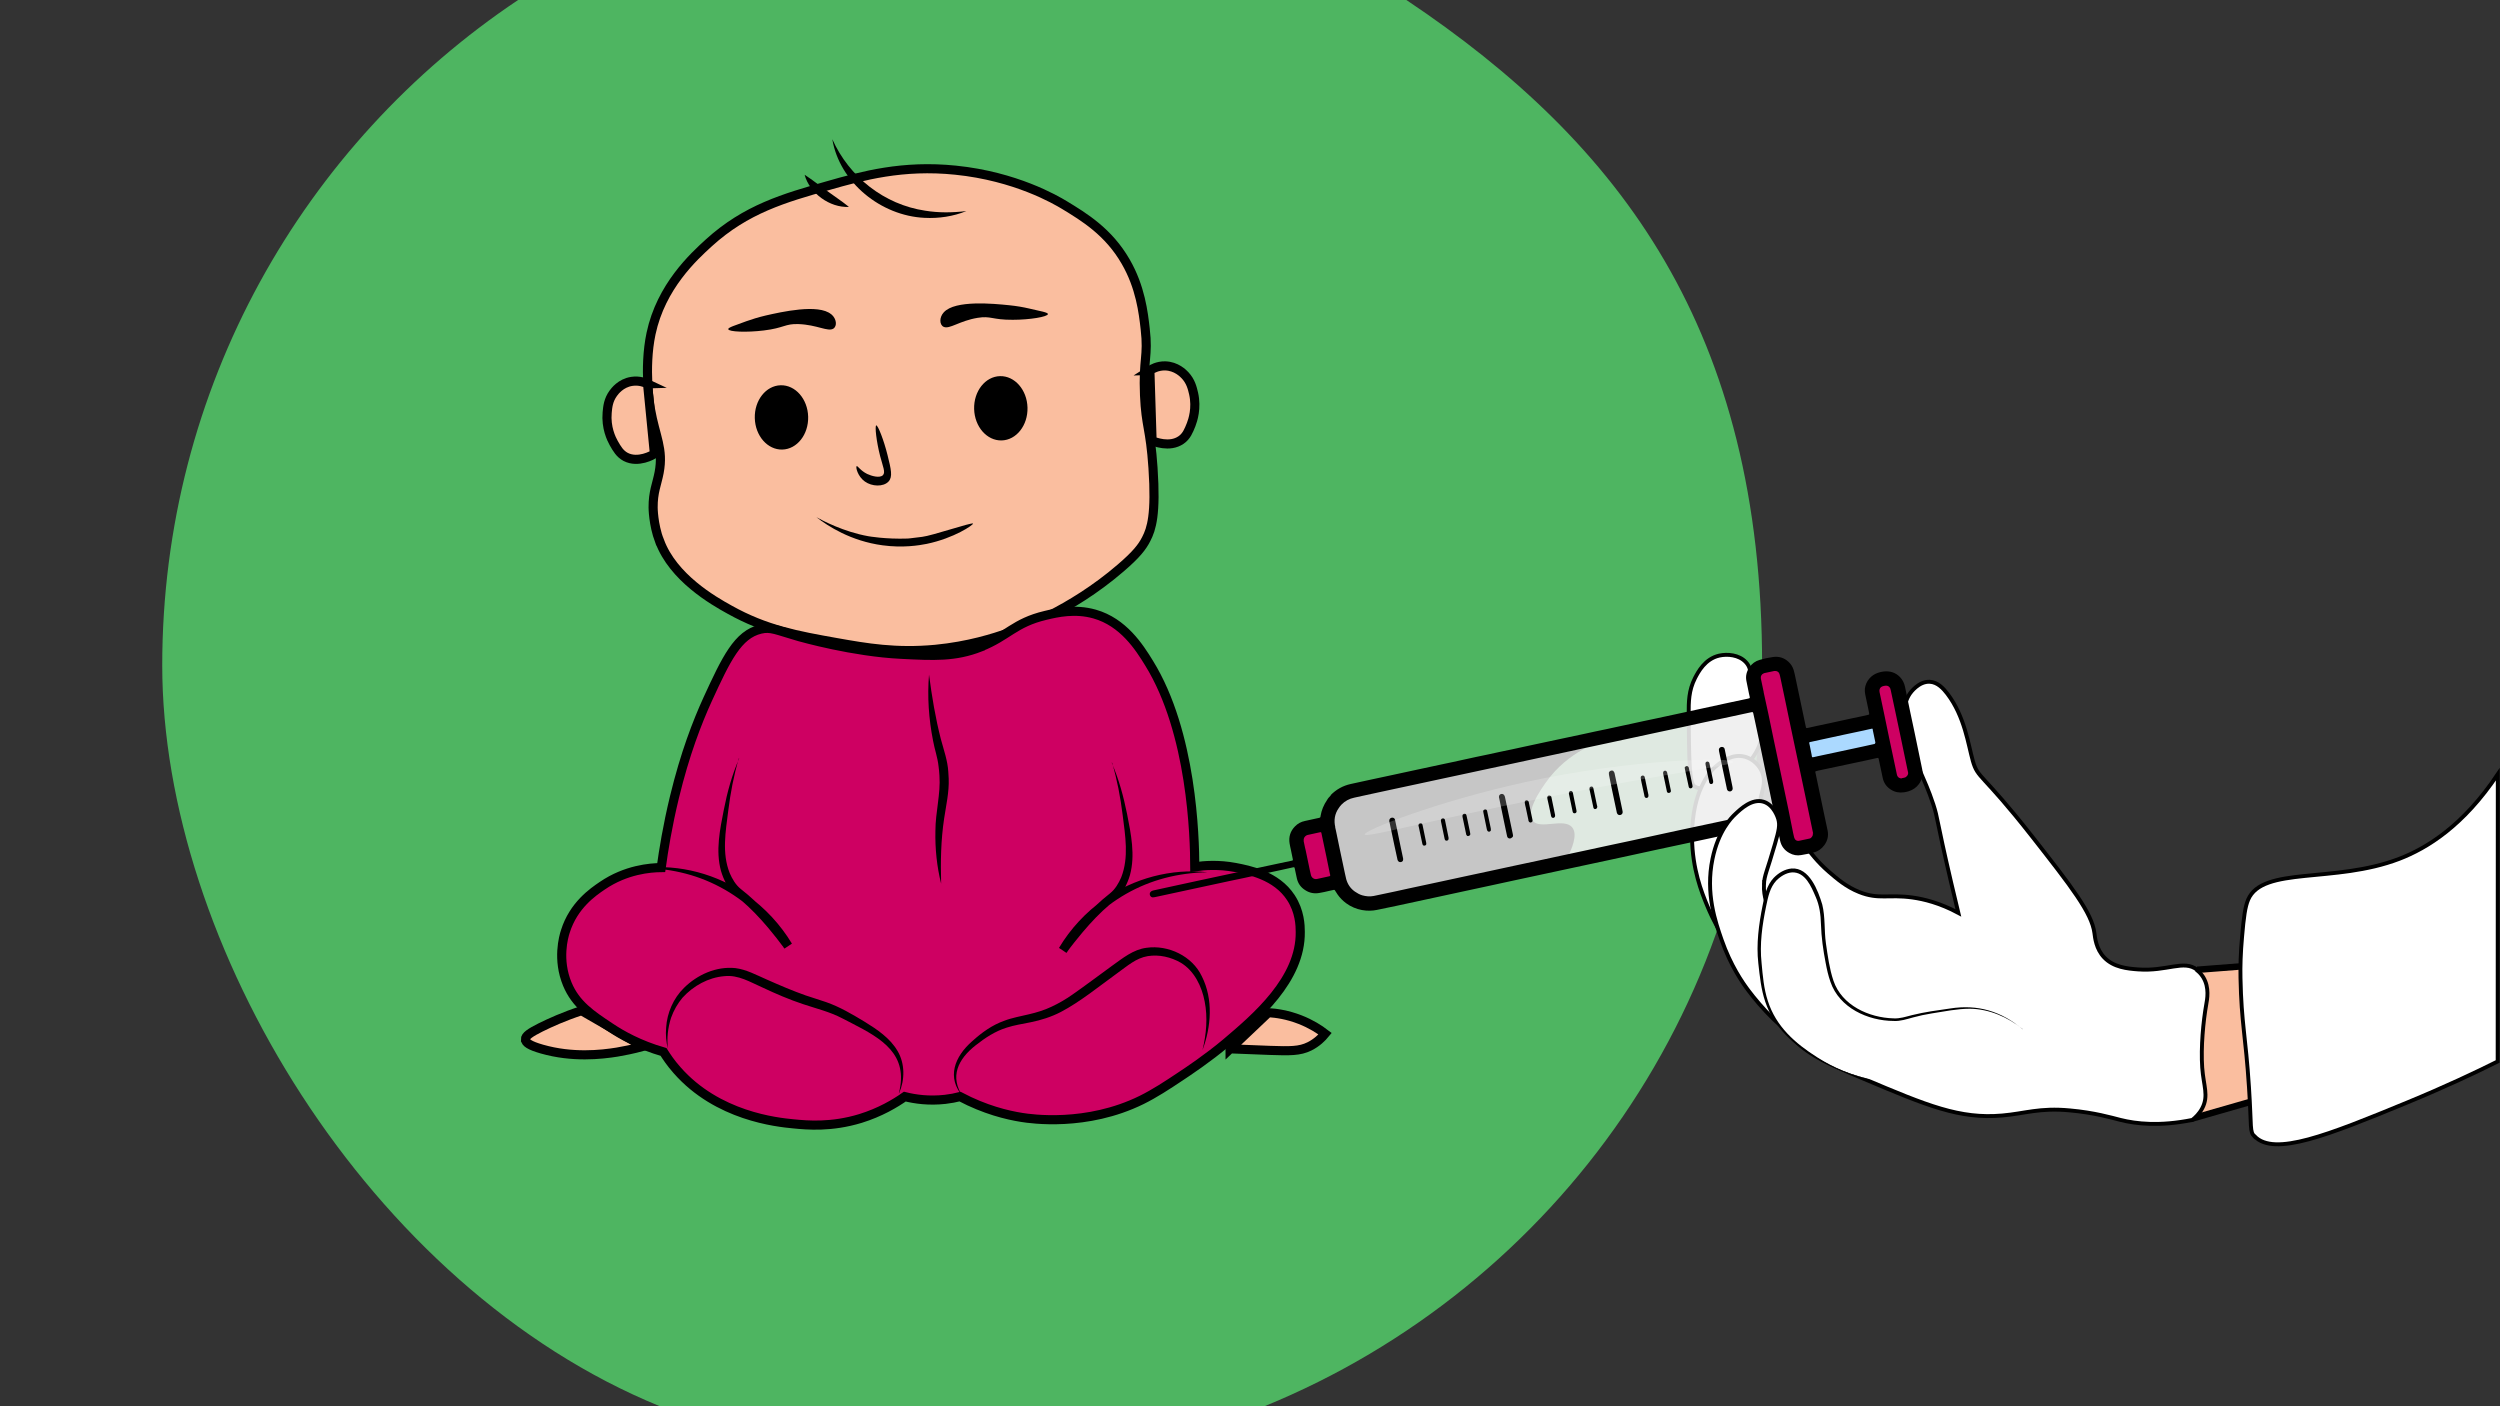 <?xml version="1.0" encoding="UTF-8"?>
<svg xmlns="http://www.w3.org/2000/svg" version="1.1" viewBox="0 0 1920 1080">
  <rect x="0" y="0" width="1920" height="1080" fill="#333333" stroke="none"/>
  <defs>
    <style>
      .cls-1, .cls-2, .cls-3 {
        fill: #fff;
      }

      .cls-1, .cls-4 {
        stroke-width: 3px;
      }

      .cls-1, .cls-4, .cls-5, .cls-6, .cls-7 {
        stroke: #000;
        stroke-miterlimit: 10;
      }

      .cls-4 {
        fill: #abd9ff;
      }

      .cls-3 {
        opacity: .2;
      }

      .cls-5, .cls-6 {
        fill: #fabe9f;
      }

      .cls-5, .cls-7 {
        stroke-width: 7px;
      }

      .cls-6 {
        stroke-width: 5px;
      }

      .cls-8, .cls-7 {
        fill: #ce0062;
      }

      .cls-9 {
        fill: #4eb561;
      }

      .cls-10 {
        fill: #c6c6c6;
      }

      .cls-11 {
        fill: #efefef;
        opacity: .9;
      }
    </style>
  </defs>
  <!-- Generator: Adobe Illustrator 28.7.1, SVG Export Plug-In . SVG Version: 1.2.0 Build 142)  -->
  <g>
    <g id="_x31_">
      <path class="cls-9" d="M1080.1,0H397.9C233.1,110.2,124.6,297.9,124.6,511s158,477.4,382.2,569h464.3c224.2-91.6,382.2-311.8,382.2-569S1244.8,110.2,1080.1,0Z"/>
      <g>
        <path class="cls-5" d="M506.6,415.6c10.4,28,41,45.6,53.7,52.6,27.9,15.6,51.8,19.9,82.1,25.3,23,4.1,45.7,8,75.9,5.2,26-2.5,45-8.8,55.7-12.4,7.5-2.5,47.7-16.5,86.7-50.1,12.1-10.4,16.5-16.1,19.6-22.2,4.1-7.9,7.6-19,5.2-54.7-2.1-31-5.4-31.3-6.5-55.7-1.2-28.1,3-29.4.5-51.1-1.4-12.3-3.6-31.9-15-51.6-13.2-22.9-31.9-34.2-47-43.4-6.8-4.1-37.5-22.1-83.6-26.8-40.7-4.2-71.5,4.3-98.1,11.9-33.4,9.5-62.8,17.9-91.4,43.9-11.5,10.5-36.7,33.4-44.4,69.7-5.7,26.9-.8,56.3-.5,57.8,3.8,21.6,10.2,30.6,6.7,49-1.7,8.9-4.7,14.9-4.6,26.8,0,0,0,12.7,4.9,25.8Z"/>
        <path d="M639.2,106.9c13,29,39.8,50.2,71.3,54.9,10.3,1.7,20.9,1.6,31.7.3-10,4.1-21.2,5.8-32.3,5.2-33.3-1.6-65.1-27.1-70.7-60.4h0Z"/>
        <path d="M617.9,134.2c6.2,4,11.3,8.2,17.1,12.3,5.7,4.2,11.3,7.8,17,12.4-14.7.8-30.3-10.5-34.1-24.8h0Z"/>
        <ellipse cx="768.9" cy="312.9" rx="20.5" ry="24.7" transform="translate(-8.2 20.9) rotate(-1.5)"/>
        <ellipse cx="600.4" cy="320.1" rx="20.5" ry="24.7" transform="translate(-8.4 16.3) rotate(-1.5)"/>
        <path d="M724.8,239.9c-3.5,3.8-3.4,9.5-.1,11.1,4.5,2.1,12.1-4.6,26.1-6.9,10.2-1.7,11.2,1.6,27,1.5,13.1,0,26.9-2.3,27-4.4,0-1.3-5.6-2.2-14.6-4.3-4.3-1-9.3-1.9-15.3-2.5-11.8-1.2-41.3-4.1-50,5.4Z"/>
        <path d="M638.5,241.4c4,3.4,4.6,9,1.5,11-4.2,2.6-12.5-3-26.8-3.5-10.3-.4-10.9,3-26.6,4.9-13,1.6-27,1.1-27.3-1-.2-1.3,5.3-2.9,13.9-6.1,4.2-1.5,9-3,14.9-4.4,11.5-2.6,40.5-9.3,50.3-.9Z"/>
        <path d="M672.9,326.7c1.3-.4,5.9,11.4,8.7,22.7,2.8,11.2,4.1,16.8.8,20.4-4,4.3-12.8,3.9-18.2,0-5.5-3.9-7.2-11.1-6.3-11.8.7-.5,2.8,3.4,8.1,6,3.4,1.6,9.7,3.4,12.1.9,2.1-2.2,0-6.4-2.2-14.8-2.8-11-4.2-23.1-2.9-23.5Z"/>
        <path d="M747.3,402.1c.4.9-14.4,11.2-35.6,15.6-5.9,1.2-18.4,3.2-33.9,1.1-24.4-3.3-41.9-14.7-50.8-21.6,4.9,2.7,20.9,11.2,39.8,14.6,0,0,13.2,2.4,30.4,1.8.7,0,.7,0,2-.2,1.1-.2,8.5-1,9-1.1,7.4-.8,38.5-11.4,39.1-10.2Z"/>
        <path class="cls-5" d="M883,284.5c1.7-1.1,6-3.6,11.8-3.5,8.6.2,14,5.8,15.3,7.2,4.4,4.7,5.6,9.8,6.6,14.1,2.5,11.2-.6,20.4-1.9,23.8-1.9,4.7-3.5,8.9-7.7,11.8-8.9,6.2-20.8,1.2-22.3.6-.6-18-1.2-36-1.7-54Z"/>
        <path class="cls-5" d="M497.4,294.8c-1.9-.9-6.4-2.8-12.2-1.9-8.5,1.3-13.1,7.6-14.2,9.1-3.8,5.2-4.3,10.4-4.7,14.9-1,11.5,3.2,20.1,5,23.3,2.5,4.4,4.7,8.3,9.2,10.7,9.6,5,20.8-1.5,22.1-2.3-1.8-17.9-3.6-35.8-5.3-53.8Z"/>
        <path class="cls-5" d="M944.7,805.5c4.9.2,15.8.6,30.6,1.2,15.1.5,22.8.7,30.4-3.1,5.8-2.9,9.7-6.9,12-9.7-4.4-3.4-10.8-7.5-19.2-10.8-9.7-3.8-18.3-5-24.4-5.4-9.8,9.3-19.6,18.6-29.4,27.9Z"/>
        <path class="cls-5" d="M403.5,798.4c-.2-2.8,3.9-5.4,11.6-9.3,7.5-3.7,18-8.5,31.5-12.9,15.8,9.1,31.7,18.2,47.5,27.4-8.5,2.3-15.5,3.6-20.1,4.4-12.4,2-34.4,4.4-57.8-2.3-9.8-2.8-12.5-5.1-12.6-7.2Z"/>
        <path class="cls-7" d="M752.9,496.9c20.9-8.2,26-18.6,50.1-24.3,8.7-2.1,22.6-5.3,37.7-1,22,6.3,34.2,25.3,41.8,37.7,33,53.4,35,133.6,35.1,156.4,7.4-1.1,18.3-1.9,31,.5,10.4,2,31.6,6,42.8,23.2,6.9,10.5,7.2,21.5,7.2,26.3.5,36.6-34,65.8-56.9,85.2-13.9,11.7-29.5,22.1-35.1,25.8-10.5,7-19.8,13.1-29.9,18.1-42.3,20.8-85,14.5-91.9,13.4-11.4-1.8-28.4-5.9-47.5-16-3.4.9-7.2,1.6-11.4,2.1-12.4,1.4-23.1-.1-31-2.1-7.4,5.2-18.9,12.1-34.1,16.8-22.3,6.8-40.6,5.2-51.6,4.1-12.4-1.2-58.2-5.8-89.3-41.3-4.8-5.4-8.1-10.4-10.3-13.9-18.7-5.4-32.3-13.1-40.8-18.8-14.8-9.8-26.6-17.7-33.1-33.3-7.8-18.8-2.9-36.3-1.5-40.5,6.3-20.1,21.3-30.3,28.4-35.1,18.2-12.4,36.8-13.8,45.2-13.9,1.8-13.1,4.8-31.9,10.2-54.2,8.1-33.4,17.4-57.3,25.5-75.1,14.2-30.9,23.1-49.7,40.6-53.8,8-1.9,12,.7,29.8,5.8,1.9.5,41.2,11.7,78.2,13.5,25.2,1.3,41.3,2.1,60.8-5.5Z"/>
        <path d="M853.8,585.8c5.5,12.6,9.1,26,11.8,39.4,3,15.3,6.4,31.5,2.2,46.9-1,3.5-2.5,7-4.2,10.1-2.5,4.9-6.8,8.8-11,12.2-7.7,6.5-14.6,13.8-21.1,21.5-4.3,5.2-8.6,10.4-12.5,15.9,0,0-5.7-3.8-5.7-3.8,8.7-14.6,20.5-27.3,34.4-37.2,22.9-16.3,52-24,79.6-20.9-11,.2-22,1.6-32.6,4.4-21,5.5-40.4,16.6-55.7,31.9-7.6,7.6-14.3,16.1-19.7,25.4,0,0-5.7-3.8-5.7-3.8,11.1-15.4,23.9-29.9,38.9-41.7,4-3.2,6.6-7.7,8.6-12.3,6-15.3,3.1-32,1.1-47.9-1.7-13.6-4.2-26.9-8.1-40.1h0Z"/>
        <path d="M713.5,518.2c2.2,16.8,4.9,33.2,9.1,49.5,2.2,8.2,5.2,16.5,5.7,25.1.1,1.3.3,3.9.3,5.2.4,10.4-2,20.5-3.5,30.6-2.5,16.6-2.8,33.2-2.3,50.1-3.3-13.2-4.7-26.9-4.4-40.6,0-14.2,4.1-28.4,3.1-42.4-.1-2.4-.4-5-.7-7.3-.7-6.6-3-12.9-4.2-19.5-3.3-16.7-4.5-33.9-3.1-50.9h0Z"/>
        <path d="M567.4,582.5c-3.9,13.1-6.4,26.5-8.1,40.1-2,15.9-5,32.6,1.1,47.9,2,4.6,4.6,9.1,8.6,12.3,15,11.7,27.8,26.3,38.9,41.7,0,0-5.7,3.8-5.7,3.8-5.5-9.3-12.2-17.8-19.7-25.4-15.4-15.2-34.7-26.4-55.7-31.9-10.6-2.8-21.6-4.2-32.6-4.4,27.6-3.1,56.7,4.7,79.6,20.9,13.8,9.9,25.6,22.6,34.4,37.2,0,0-5.7,3.8-5.7,3.8-4-5.5-8.2-10.7-12.5-15.9-6.5-7.7-13.4-15-21.1-21.5-4.1-3.4-8.5-7.3-11-12.2-1.8-3.1-3.2-6.7-4.2-10.1-4.2-15.4-.8-31.7,2.2-46.9,2.6-13.4,6.3-26.9,11.8-39.4h0Z"/>
        <path d="M739.7,842.4c-13.1-14.9-6.5-31,7-42.8,7.3-6.6,15.3-12.4,24.7-15.7,5.3-2.1,13.2-3.6,18.7-4.9,6.1-1.4,11.9-3.2,17.4-5.8,5.6-2.6,10.9-5.7,15.9-9.2,9-6.2,21.7-15.8,30.7-22.3,8-5.7,16.2-12.5,26.4-13.8,16.8-2.4,35.2,6.4,42.5,21.9,8.9,17.6,7.2,38.9.5,56.7,3-12.3,4.1-25.1,1.7-37.3-2.2-11.7-8-23.6-18.3-29.8-7.6-4.4-16.8-6.5-25.4-5.1-9.1,1.5-15.7,7.6-23.3,13-13.7,9.9-28.6,22.1-43.5,29.9-7.3,3.8-15.3,6.3-23.2,7.9-6.3,1.3-12.5,2.2-18.3,4.1-8.8,2.7-16.7,7.9-23.9,13.6-13.4,10.5-20.4,24.2-9.6,39.7h0Z"/>
        <path d="M690.3,839.7c7.8-29.9-13-42-36.2-53.9-1.8-.9-5.4-2.8-7.2-3.7-9.7-5.1-20-7.5-30.4-11-10.5-3.5-20.7-7.9-30.7-12.6-9.6-4.2-18.7-10-29.5-8.8-12.3,1-23.8,7.4-32.1,16.5-3.8,4.5-6.8,9.8-8.8,15.4-2.5,7.7-3.4,15.9-2.4,24-1.4-5.3-1.9-10.9-1.4-16.5.7-11.2,5.6-22.5,13.7-30.4,10.2-10.1,24.7-16.7,39.4-15.2,8.4,1,16.4,5.4,24,8.7,9.9,4.4,19.9,8.7,30.1,12.3,5.1,1.8,10.3,3.2,15.6,5.1,10.6,3.7,20.2,9.4,29.8,15.2,9.4,5.8,19.3,12.4,25.1,22.3,5.8,9.8,5.7,22.2,1.2,32.5h0Z"/>
      </g>
      <g>
        <path class="cls-6" d="M1687.4,744.8c15.5-1.2,31-2.4,46.4-3.6-.5,34.6-1.1,69.3-1.6,103.9-15.6,4.5-31.2,8.9-46.7,13.4.7-37.9,1.3-75.8,2-113.7Z"/>
        <path class="cls-1" d="M1687.4,744.8c-10.2-8-23,1.4-45.5-.3-8-.6-18.6-1.6-25.8-9.1-6.4-6.7-7.1-15.3-7.6-18.9-2-15.4-17.4-35.3-48-74.3-38.8-49.4-41.4-43.9-45.4-57.9-3.5-12.5-6.2-34-19.5-51.5-3-3.9-7.4-8.9-13.6-9.2-8.5-.4-14.7,8.3-15.3,9.2-6.1,9-4.1,20.2-1.7,30.1,6.3,26.5,12.4,32.4,19.8,54.9,3.7,11.5,1.8,9,13.7,60.1,2.3,9.8,4.2,17.9,5.5,23.2-14.4-7.7-26.6-10.6-35.2-11.8-18.5-2.6-25.9,1.8-40.9-4.2-10-4-17-10.1-23.4-15.6-9.3-8.1-13.2-14-20.1-22.1-6.8-8-17.1-18.7-32.1-30-2,39.9-4.1,79.9-6.1,119.8,3,14.9,10.6,40.6,32,61.7,12.4,12.2,26.2,18.2,53.1,29.6,48.7,20.6,73.7,31.1,106.5,28.2,17.4-1.5,28.4-6.1,51.9-3.9,18.8,1.7,31.7,5.5,38.8,7.3,12,3,30,5.1,55.2,0,2.3-1.8,5.4-4.7,7.6-8.9,5.1-9.6,1-17.4,0-31.2-1.1-15.8.8-35.7,3.1-48.6.7-3.9,2.5-12.8-2.2-20.7-.5-.8-2.1-3.4-4.8-5.5Z"/>
        <path class="cls-1" d="M1301.4,604c-4-2.4-4.2-20.1-4.5-55.6,0-9.3,0-18.1,4.9-27.7,2.4-4.6,7.6-14.7,18.6-17.2,6.3-1.4,15.1-.6,20.3,4.9,5.1,5.3,3.5,11.3,5.3,25.1,2.6,19.9,7.6,21.5,7.1,30.4-1.2,23.7-38.3,48.2-51.8,40.1Z"/>
        <path class="cls-1" d="M1352.6,611c1.6-6.3,3.2-11.4,1-17.3-2-5.5-7-10.7-13.4-12.5-9.4-2.6-17.4,3.4-21.1,6.3-2.3,1.7-8.2,6.6-13.5,19.4-1.6,3.9-6.3,16.3-6.1,36.4.2,24.1,7.4,42.1,11.5,52,5,12.2,10.6,21.8,14.9,28.3.9-3.2,14.4-49.2,21.5-80.7,6-26.7,1.4-16.6,5.3-31.9Z"/>
        <g>
          <path class="cls-11" d="M1348.4,545.9c-104.3,20.9-208.6,41.8-312.9,62.7-4.6,6.2-9.2,12.4-13.7,18.5,4.8,19.2,9.6,38.3,14.4,57.5,6.8,3.1,13.6,6.2,20.4,9.3,102.9-23.8,205.7-47.6,308.6-71.4-5.6-25.5-11.1-51.1-16.7-76.6Z"/>
          <path class="cls-10" d="M1218,574.4c-61.8,11.7-123.7,23.5-185.5,35.2-4.6,6.2-9.2,12.4-13.7,18.5,4.8,19.2,9.6,38.3,14.4,57.5,6.8,3.1,13.6,6.2,20.4,9.3,49.8-11.6,99.6-23.2,149.4-34.9,4.2-7.8,9-19.1,4.4-24.6-6.3-7.6-24.7,2.1-30.3-5.1-6.6-8.5,11.7-31.5,13.3-33.6,9.5-11.8,20.4-18.6,27.6-22.4Z"/>
          <path class="cls-8" d="M997.4,639.7c2.3,13,4.5,25.9,6.8,38.9,7.7-.9,15.3-1.9,23-2.8-3.4-13.9-6.8-27.8-10.2-41.6-6.5,1.9-13.1,3.7-19.6,5.6Z"/>
          <path class="cls-4" d="M1381.4,564.3c20-4.1,40.1-8.2,60.1-12.3,1.7,7.8,3.3,15.5,5,23.3-19.2,4.5-38.5,9-57.7,13.5-2.4-8.2-4.9-16.4-7.3-24.6Z"/>
          <path class="cls-8" d="M1439.7,524.8c4.9,25.8,9.8,51.5,14.7,77.3,5.6-1.6,11.3-3.2,16.9-4.8-6.2-25.6-12.4-51.1-18.7-76.7-4.3,1.4-8.6,2.8-12.9,4.2Z"/>
          <path class="cls-8" d="M1377.2,649.9c6.8-1.7,13.7-3.3,20.5-5-10.7-44.5-21.3-88.9-32-133.4-6.1,2.2-12.2,4.4-18.3,6.6,1.4,11.7,3.2,23.8,5.4,36.1,6.3,35.1,14.8,67.1,24.3,95.6Z"/>
          <g>
            <path d="M1021.9,610.7c4.3-4.4,9.5-7.3,15.5-8.6,4.7-1.1,9.5-2.1,14.2-3.1,6.1-1.3,12.1-2.6,18.2-3.9,6.2-1.3,12.3-2.6,18.5-4,6.1-1.3,12.1-2.6,18.2-3.9,6-1.3,12.1-2.5,18.1-3.9,6.1-1.4,12.2-2.6,18.3-3.9,6.1-1.4,12.2-2.6,18.3-3.9,6.1-1.4,12.3-2.6,18.5-4,6.2-1.4,12.5-2.7,18.7-4,6-1.3,12-2.5,17.9-3.8,6.1-1.4,12.2-2.6,18.3-3.9,6.1-1.4,12.3-2.6,18.5-4,6.1-1.4,12.1-2.6,18.2-3.9,7.3-1.6,14.5-3.1,21.8-4.7,4.9-1.1,9.8-2.1,14.7-3.2,6.6-1.4,13.2-2.8,19.8-4.3,4.9-1,9.7-2.1,14.6-3.1.3,0,.5-.1.8-.2.8-.2.9-.3.8-1.1-.2-.9-.4-1.7-.6-2.6-.7-3.3-1.4-6.6-2-9.9-.7-3.7.2-7.2,2.4-10.4,1.9-2.7,4.5-4.7,7.8-5.6,3.3-1,6.7-1.7,10.2-2.2,4.6-.7,8.7.6,12.1,3.8,1.8,1.7,3.1,3.8,3.8,6.1.3,1,.5,2.1.8,3.1,1.3,6.3,2.7,12.6,4,18.9,1.5,7.1,3,14.3,4.5,21.4.3,1.4.3,1.4,1.8,1.1,2.4-.5,4.8-1.1,7.2-1.6,6.5-1.4,13-2.7,19.5-4.2,5.2-1.2,10.4-2.2,15.5-3.3,1.3-.3,2.6-.6,3.9-.9.8-.2.9-.3.8-1.1-.2-1-.4-2.1-.6-3.1-.8-3.8-1.6-7.6-2.4-11.4-.3-1.5-.4-3-.3-4.5.4-2.9,1.5-5.5,3.4-7.7,1.8-2.1,4-3.6,6.7-4.5,1.4-.5,2.9-.8,4.4-1,4.9-.5,9.1.8,12.5,4.3,2,2.1,3.2,4.6,3.8,7.3,1.4,6.4,2.7,12.9,4,19.3,1.2,5.5,2.3,11,3.5,16.5,1.9,9.2,3.8,18.3,5.7,27.5.9,4.2.1,8.1-2.5,11.6-2,2.7-4.7,4.5-7.9,5.5-1.2.4-2.4.6-3.6.8-3.6.5-6.9-.1-9.9-2-3.4-2.1-5.6-5.2-6.4-9.1-1-4.6-1.9-9.2-2.9-13.7,0-.4-.2-.8-.3-1.2-.1-.4-.3-.5-.7-.4-.4,0-.7.1-1.1.2-2.7.6-5.4,1.2-8.2,1.8-6.7,1.5-13.5,2.9-20.2,4.3-5,1.1-10.1,2.1-15.1,3.2-.6.1-1.2.2-1.7.4-1.8.5-1.8.2-1.3,2.1,1.1,5.1,2.2,10.2,3.2,15.3,1,4.6,1.9,9.3,2.9,13.9,1,4.9,2.1,9.8,3.1,14.6.8,3.9,0,7.6-2.4,11-2.1,2.9-4.8,4.9-8.3,5.8-3.2.8-6.4,1.5-9.6,2-3.2.6-6.3,0-9.1-1.6-3.8-2.1-6.2-5.3-7.1-9.5-.8-3.7-1.6-7.4-2.4-11.1-.4-1.8-.2-1.7-2.1-1.3-5.3,1.1-10.5,2.3-15.8,3.4-6.1,1.3-12.1,2.6-18.2,3.9-6,1.3-12,2.6-18.1,3.9-6.1,1.3-12.1,2.6-18.2,3.9-6.2,1.3-12.5,2.7-18.7,4-6,1.3-12,2.6-17.9,3.9-6.5,1.4-12.9,2.8-19.4,4.2-5.8,1.2-11.5,2.4-17.3,3.7-6.4,1.4-12.8,2.8-19.1,4.1-5.9,1.3-11.8,2.5-17.7,3.8-6.4,1.4-12.8,2.7-19.1,4.1-5.8,1.3-11.7,2.5-17.5,3.8-6.5,1.4-13,2.8-19.5,4.2-5.7,1.2-11.4,2.5-17.1,3.7-6.6,1.4-13.3,2.9-19.9,4.3-5.6,1.2-11.2,2.4-16.7,3.6-5,1.1-9.9,2.1-14.9,3.1-6.9,1.5-16.1.5-23.8-5.2-2.5-1.9-4.7-4.1-6.5-6.7-.6-.9-1.2-1.9-1.8-2.8-.4-.7-.6-.8-1.4-.6-1.1.2-2.1.5-3.2.7-2.5.6-5.1,1.2-7.6,1.6-3.8.7-7.5,0-10.7-2.1-3.4-2.1-5.6-5.1-6.5-9-.6-2.5-1.1-5-1.6-7.5-.3-1.3-.3-1.3-1.7-1-3.3.7-6.6,1.4-9.9,2.2-6.2,1.4-12.5,2.6-18.7,4-6.5,1.5-13.1,2.8-19.7,4.2-6,1.3-12,2.6-18.1,3.9-6.8,1.5-13.6,2.9-20.4,4.4-3.7.8-7.4,1.6-11.1,2.4-2.6.6-5.3,1.2-7.9,1.7-.5.1-1.1.2-1.6.2-1.1-.1-1.9-.8-2.2-1.9-.3-1.1.1-2.1,1.1-2.8.5-.4,1.2-.5,1.8-.7,6-1.3,12-2.6,17.9-3.9,5.8-1.3,11.7-2.5,17.5-3.8,6.8-1.5,13.7-2.9,20.5-4.4,5.9-1.3,11.9-2.5,17.8-3.8,6.9-1.5,13.7-3,20.6-4.4,3.7-.8,7.5-1.6,11.3-2.4.3,0,.6-.1.9-.2.3,0,.4-.3.4-.6,0,0,0-.2,0-.3-.5-2.4-1-4.8-1.5-7.3-.3-1.6-.8-3.3-1-4.9-.8-5,.5-9.4,4.1-13.1,2.1-2.2,4.7-3.6,7.7-4.2,3.3-.7,6.7-1.5,10-2.2.4,0,.8-.2,1.2-.3.4,0,.6-.4.7-.7,0-.2,0-.4.1-.7.7-4.3,2.3-8.3,5.1-12.4.5-1,1.6-2.2,2.8-3.4ZM1025.4,635.3c.2.9.4,1.7.6,2.6,1,4.8,2,9.7,3,14.5,1.3,6.1,2.6,12.3,3.9,18.4.3,1.5.6,2.9,1,4.4,1.1,3.9,3.2,7.1,6.6,9.5,1.8,1.2,3.6,2.3,5.7,2.9,2.9.8,5.8,1.1,8.8.5,5.4-1.1,10.7-2.2,16.1-3.4,3.3-.7,6.7-1.5,10-2.2,8.7-1.9,17.4-3.7,26.1-5.6,6.2-1.3,12.3-2.6,18.5-4,6.1-1.3,12.1-2.6,18.2-3.9,6.2-1.3,12.3-2.6,18.5-4,6.1-1.3,12.2-2.6,18.3-3.9,6.2-1.3,12.3-2.6,18.5-4,6.1-1.3,12.1-2.6,18.2-3.9,6.2-1.3,12.3-2.6,18.5-4,6.1-1.3,12.2-2.6,18.3-3.9,6-1.3,12-2.6,17.9-3.9,6.3-1.4,12.6-2.7,18.9-4.1,6.1-1.3,12.2-2.6,18.3-3.9,6.1-1.3,12.2-2.6,18.3-3.9,6.1-1.3,12.2-2.6,18.3-3.9,4.9-1.1,9.8-2.1,14.7-3.2.3,0,.5-.1.8-.2.4-.1.5-.3.5-.7,0-.3-.1-.7-.2-1-.9-4.4-1.8-8.8-2.7-13.2-1.3-6.1-2.6-12.2-3.8-18.3-1.3-6.3-2.6-12.5-3.9-18.8-1.3-6-2.5-11.9-3.8-17.9-.3-1.5-.7-3-1-4.5,0-.2-.1-.4-.2-.6,0-.2-.3-.3-.5-.3-.1,0-.3,0-.4,0-5.4,1.2-10.8,2.3-16.2,3.5-6.6,1.4-13.1,2.8-19.7,4.2-6,1.3-12,2.6-17.9,3.9-6.2,1.3-12.5,2.7-18.7,4-6,1.3-12,2.6-18.1,3.9-6.2,1.3-12.4,2.7-18.6,4-6.1,1.3-12.1,2.6-18.2,3.9-6.2,1.3-12.3,2.6-18.5,4-6.1,1.3-12.1,2.6-18.2,3.9-6.2,1.3-12.3,2.6-18.5,4-6.1,1.3-12.2,2.6-18.3,3.9-6.2,1.3-12.4,2.7-18.6,4-6.1,1.3-12.1,2.6-18.2,3.9-6,1.3-12,2.6-18.1,3.9-6.1,1.3-12.1,2.6-18.2,3.9-6.2,1.3-12.3,2.6-18.5,4-4.3.9-8.6,1.9-12.8,2.8-3.9.8-7.2,2.6-9.9,5.4-.8.8-1.4,1.7-2.1,2.7-3.1,4.4-3.8,9.4-2.6,14.6ZM1392.5,640.2c0-.3-.1-.7-.2-1-.6-3-1.2-6.1-1.9-9.1-1.3-6.4-2.7-12.8-4-19.2-1.3-6-2.5-12-3.8-18-1.3-6-2.5-11.9-3.8-17.9-1.2-5.8-2.4-11.7-3.7-17.5-1.4-6.7-2.8-13.5-4.2-20.2-1.3-6-2.5-12-3.8-18-.1-.6-.3-1.2-.5-1.8-.5-1.5-1.9-2.3-3.6-2.2,0,0-.2,0-.3,0-2.5.5-5,1.1-7.5,1.6-.3,0-.5.2-.8.3-1.4.6-2.2,1.9-2.1,3.4,0,.3,0,.5.1.8.7,3.3,1.4,6.6,2.1,10,0,0,0,.2,0,.3,1.1,5.5,2.5,11,3.6,16.5,1.3,6.6,2.8,13.2,4.1,19.8,1.3,6,2.5,12,3.8,18,1.3,6.3,2.7,12.7,4,19,1.2,5.9,2.5,11.7,3.7,17.6,1.1,5.7,2.2,11.3,3.4,17,.2,1.2.5,2.3.8,3.5.5,1.9,1.9,3,3.9,2.6,2.7-.5,5.4-1.1,8-1.7.8-.2,1.4-.7,1.8-1.4.6-.8.8-1.6.6-2.5ZM1460.8,597.6c.6,0,1.3-.3,1.9-.4,1.6-.3,3.1-2.4,2.7-4-.2-.6-.2-1.2-.4-1.8-1.9-9-3.7-18-5.6-26.9-1.3-6-2.5-12-3.8-18-1.2-5.5-2.3-11-3.5-16.4-.2-.7-.3-1.5-.8-2.1-.7-1-1.8-1.5-3.1-1.4-.9,0-1.8.3-2.7.6-1.3.6-2,1.6-2.1,3.1,0,.4,0,.8.1,1.2,1.2,5.5,2.3,11.1,3.5,16.6,1.3,6.3,2.6,12.5,3.9,18.8,1.3,6.1,2.6,12.3,3.9,18.4.7,3.2,1.4,6.3,2,9.5.2,1,.7,1.9,1.6,2.5.7.4,1.5.6,2.2.5ZM1440.3,570.7c0-.3,0-.6-.1-.9-.6-3-1.2-6-1.9-9.1,0,0,0-.2,0-.3-.2-.9-.2-.9-1.1-.7-.8.1-1.5.3-2.3.5-1.2.3-2.3.5-3.5.8-4.9,1-9.7,2-14.6,3.1-6.5,1.4-12.9,2.8-19.4,4.2-2.3.5-4.5,1-6.8,1.5-.2,0-.4,0-.5.1-.6.2-.7.3-.6.8.1.6.3,1.2.4,1.8.5,2.5,1,5,1.5,7.5,0,0,0,.2,0,.3.3,1.5.2,1.4,1.8,1.1,1-.2,2-.5,3.1-.7,4.2-.9,8.5-1.8,12.7-2.7,7.4-1.6,14.9-3.2,22.3-4.8,2.6-.6,5.2-1.1,7.7-1.7.4,0,.7-.1,1-.4,0,0,0-.2,0-.3ZM1001.2,645.9c.3,1.6.7,3.2,1,4.8.2.8.4,1.6.6,2.5,1,5,2,9.9,3.1,14.9.3,1.3.6,2.6.9,3.9.5,2.2,2.6,3.6,4.9,3,3-.7,6.1-1.4,9.1-2,.1,0,.3,0,.4-.1.3-.1.5-.3.4-.6,0-.4,0-.7-.2-1-.9-4.3-1.8-8.6-2.6-12.8-1.3-6-2.5-12-3.8-18-.3-1.5-.2-1.6-1.8-1.2-2.9.6-5.8,1.3-8.7,1.9-1.1.2-1.9.8-2.6,1.7-.6.9-.8,2-.6,3.1Z"/>
            <path d="M1077.3,661.3c.3-.6.4-1.2.3-1.9-.2-1-.4-1.9-.6-2.9-.4-2-.9-4-1.3-6.1-.8-3.9-1.6-7.8-2.4-11.7-.6-2.8-1.2-5.7-1.8-8.5,0-.4-.2-.8-.3-1.1-.4-.9-1.4-1.3-2.4-1.1-1,.2-1.7,1-1.8,1.9,0,.3,0,.7,0,1,.6,3,1.3,6,1.9,8.9.7,3.2,1.3,6.3,2,9.5.7,3.5,1.5,7.1,2.3,10.6,0,.4.2.8.4,1.1.4.7,1,1.1,1.9,1.1.8,0,1.5-.4,1.9-1Z"/>
            <path d="M1323.7,574c-1.5-.9-3.4,0-3.6,1.6,0,.4,0,.8.1,1.2,1,4.8,2,9.7,3,14.5,1,4.6,1.9,9.2,2.9,13.8,0,.4.2.9.3,1.3.4,1.1,1.5,1.6,2.6,1.4,1.1-.3,1.8-1.3,1.7-2.4,0-.4-.1-.9-.2-1.3-.9-4.2-1.7-8.5-2.6-12.7-1.1-5.1-2.2-10.3-3.2-15.4,0-.3-.1-.6-.2-.9-.2-.5-.4-.9-.8-1.1Z"/>
            <path d="M1161.6,643.1c.3-.5.4-1,.4-1.5,0-.4-.1-.8-.2-1.2-.7-3.3-1.4-6.6-2.1-10-1.2-6-2.5-11.9-3.8-17.9-.1-.5-.2-1-.5-1.5-.5-1-1.5-1.5-2.6-1.2-1,.3-1.7,1.2-1.6,2.3,0,.4.1.7.2,1,1.2,5.7,2.3,11.3,3.5,17,.8,3.8,1.6,7.6,2.4,11.4.1.5.2,1,.4,1.4.8,1.4,2.8,1.4,3.7,0Z"/>
            <path d="M1239.1,592.1c-1.3-.8-3.2,0-3.5,1.4,0,.5,0,1.1.1,1.6.7,3.5,1.4,6.9,2.1,10.4,1.3,6,2.5,12,3.8,18,0,.4.2.8.3,1.1.4,1.1,1.6,1.6,2.6,1.3,1.1-.3,1.8-1.2,1.7-2.4,0-.4-.1-.8-.2-1.2-.9-4.3-1.8-8.6-2.7-12.9-1-5-2.1-10-3.2-15,0-.4-.2-.8-.3-1.1-.2-.5-.5-.9-.8-1.1Z"/>
            <path d="M1128.9,641.5c.2-.3.3-.6.3-1,0-.4-.1-.8-.2-1.2-.6-3.1-1.2-6.1-1.9-9.2-.3-1.2-.6-2.5-.8-3.7,0-.2-.1-.4-.2-.6-.3-.7-.9-1-1.7-.8-.7.1-1.1.6-1.2,1.3,0,.3,0,.7,0,1,.9,4.4,1.9,8.9,2.8,13.3,0,.2,0,.4.2.6.2.5.6.9,1.2.9.6,0,1.1-.2,1.4-.7Z"/>
            <path d="M1294.1,588.9c-.2.3-.3.7-.2,1,0,.4.1.8.2,1.2.9,4.2,1.8,8.4,2.7,12.5,0,.4.2.8.3,1.1.3.6.9.9,1.6.7.6-.1,1.1-.6,1.2-1.3,0-.3,0-.7-.1-1-.9-4.3-1.8-8.6-2.7-12.9,0-.4-.2-.9-.4-1.2-.6-.9-1.9-.9-2.5,0Z"/>
            <path d="M1226.4,620.6c.2-.3.3-.6.3-1,0-.4,0-.7-.2-1-.9-4.3-1.8-8.5-2.7-12.8,0-.3-.1-.5-.2-.8-.3-.8-.9-1.1-1.7-.9-.8.2-1.2.7-1.2,1.6,0,.3,0,.5.1.8.9,4.4,1.8,8.7,2.8,13.1,0,.3.1.6.2.9.2.5.6.8,1.1.9.6,0,1.1-.2,1.4-.6Z"/>
            <path d="M1205.2,608.1c-.2.3-.3.6-.3,1,0,.3,0,.6.1.9.9,4.3,1.8,8.6,2.7,12.9,0,.3.2.7.3,1,.3.6.9.8,1.6.7.7-.2,1.1-.6,1.2-1.3,0-.3,0-.7-.1-1-.9-4.3-1.7-8.5-2.6-12.8,0-.4-.2-.9-.4-1.3-.5-1-1.9-1.1-2.5-.1Z"/>
            <path d="M1106.9,629.1c-.2.3-.3.6-.3,1,0,.3,0,.6.1.9.9,4.3,1.8,8.6,2.7,12.9,0,.3.2.7.3,1,.3.6.9.9,1.6.7.7-.1,1.1-.6,1.2-1.3,0-.3,0-.6,0-.9-.9-4.4-1.8-8.9-2.7-13.3,0-.3-.1-.6-.3-.9-.5-1-1.9-1.1-2.6-.1Z"/>
            <path d="M1312.1,585.1c-.9-.6-2.2,0-2.3,1,0,.4,0,.9.1,1.3.5,2.4,1,4.8,1.5,7.3.4,1.9.8,3.7,1.2,5.6,0,.3.1.7.3,1,.3.7,1,1,1.7.8.6-.2,1.1-.7,1.1-1.4,0-.3,0-.6,0-.9-.9-4.4-1.9-8.9-2.8-13.3-.1-.5-.2-1-.7-1.3Z"/>
            <path d="M1089.7,632.9c-.2.3-.3.6-.3,1,0,.3,0,.7.2,1,.9,4.3,1.8,8.5,2.7,12.8,0,.3.2.7.3,1,.3.6.9.9,1.6.7.7-.1,1.2-.6,1.2-1.3,0-.3,0-.7-.1-1-.9-4.4-1.8-8.7-2.7-13.1,0-.3-.2-.7-.3-1-.6-1.2-2.1-.9-2.6-.1Z"/>
            <path d="M1139.4,622.1c-.2.3-.3.6-.3,1,0,.4.1.8.2,1.2.8,4.1,1.7,8.1,2.5,12.2.1.5.2,1,.5,1.5.5.8,1.5,1,2.2.4.4-.3.5-.6.5-1,0-.4,0-.9-.1-1.3-.9-4.3-1.8-8.5-2.7-12.8,0-.3-.2-.7-.3-1-.5-1-1.8-1-2.5-.1Z"/>
            <path d="M1283,608.4c.3-.5.3-1,.2-1.4-.1-.6-.3-1.3-.4-1.9-.8-3.7-1.5-7.4-2.3-11.1,0-.4-.2-.9-.4-1.3-.3-.6-.9-.9-1.5-.8-.7.1-1.2.6-1.3,1.3,0,.3,0,.7,0,1,.9,4.4,1.9,8.9,2.8,13.3,0,.3.1.5.2.7.2.5.6.7,1.2.8.6,0,1.1-.2,1.4-.6Z"/>
            <path d="M1176.7,631.2c.2-.3.3-.5.3-.9,0-.3,0-.6-.1-.9-.9-4.3-1.8-8.5-2.7-12.8,0-.3-.1-.7-.3-1-.3-.7-1-1.1-1.7-1-.8.2-1.2.7-1.2,1.5,0,.3,0,.6.1.9.2,1.1.4,2.2.7,3.2.7,3.2,1.4,6.4,2,9.5,0,.4.1.9.4,1.3.6.9,1.9,1,2.5,0Z"/>
            <path d="M1262.4,595.8c-.8-.5-2,0-2.3.9,0,.4,0,.8,0,1.2.2,1,.4,2.1.6,3.1.7,3.2,1.4,6.4,2.1,9.6,0,.4.2.9.3,1.3.3.7.9,1,1.6.9.8-.1,1.3-.7,1.3-1.5,0-.3,0-.5,0-.8-.9-4.3-1.8-8.6-2.7-13,0-.3-.2-.7-.3-1,0-.3-.3-.5-.6-.7Z"/>
            <path d="M1190.6,611.2c-.9-.6-2.1-.1-2.3,1,0,.4,0,.9.1,1.3.4,1.8.8,3.6,1.2,5.4.5,2.4,1,4.8,1.5,7.1,0,.3,0,.5.2.8,0,.2.1.4.2.6.3.6,1,.8,1.6.7.6-.1,1.1-.7,1.2-1.3,0-.3,0-.6,0-.9-.9-4.4-1.8-8.7-2.7-13.1,0-.3-.1-.6-.2-.9-.1-.3-.3-.5-.6-.7Z"/>
          </g>
          <path class="cls-3" d="M1170.9,600.8c-67,14.7-123.6,36.9-122.8,40.1.8,2.7,45.1-9.8,140.1-28.7,100.2-19.9,143.2-24.3,142.9-27-.4-3.6-75.5-2.9-160.3,15.6Z"/>
        </g>
        <path class="cls-1" d="M1354.7,679.3c.3-7.1,2.3-9.7,8.5-31.2,3.1-10.7,3.8-14.4,2.5-19.1-.2-.7-3.2-10.9-11.4-13.3-8.8-2.6-17.5,5.6-21.7,9.6-3,2.8-13,12.9-17.4,34.3-5.5,26.6,2.3,48.6,7,62.2,6.9,19.8,16.2,33.1,20.5,38.8,8.8,11.8,29.6,35.4,36.2,31.6,9.2-5.3-7.4-63.6-19.1-90.9-2.1-5-5.5-12.2-5.1-22Z"/>
        <g>
          <path class="cls-2" d="M1553.5,790.4c-13.5-11.1-25.6-14.3-32.5-15.5-10.6-1.8-19.3-.4-36.3,2.4-21.3,3.5-21.2,6.1-31.1,5.8-4-.1-25.7-1.2-39.4-16.9-7.9-9.1-9.6-19.2-12.4-35.9-3.5-21,.1-28.1-6.6-43.7-2.7-6.3-7.4-16.6-16.1-18-6.5-1-12,3.4-13.4,4.4-6.5,5.1-8.6,12.6-10.4,21.6-3,15.7-5.4,28-3.5,46.8,1.6,14.9,2.8,26.7,10.4,39.8,8.4,14.5,19.6,22.1,28.9,28.4,8.7,6,23.9,14.6,45.2,19.2"/>
          <path d="M1553.5,790.4c-11.5-9.2-25.7-15.5-40.6-15.7-9.8,0-19.6,2.1-29.3,3.6-4.9.8-9.7,1.8-14.4,3.1-4.8,1.3-9.8,3-14.8,2.7-19.9-.1-41.8-10.1-48.6-30-1.7-4.8-2.8-9.7-3.7-14.6-1.9-9.7-3.3-19.7-3.6-29.6-.2-7.4-1.1-14.5-4.1-21.2-3.4-7.9-8-19.1-18.1-18.7-4.5.3-8.8,3-12,6.2-5,5.3-6.4,12.6-7.9,19.7-3,14.5-5.1,29.1-3.5,43.8.9,9.7,1.7,19.6,4.8,29,6.3,19.7,20.9,32.5,37.9,43.3,12.5,8,26.4,13.7,40.8,17-14.6-2.9-28.7-8.3-41.4-16.1-17.5-10.5-32.6-23.6-39.3-43.6-3.2-9.5-4.2-19.5-5.3-29.4-1.7-14.9.4-30.1,3.3-44.6,1.4-7.3,3.1-15.4,8.5-21.1,3.7-3.8,8.4-6.7,13.8-7.2,13.6-.9,20.3,17,23.5,27.7,2.4,9.8,1.4,19.8,2.8,29.7,1.4,9.6,2.7,19.6,5.8,28.8,6.4,18.9,27.2,28.4,46.1,28.9,5,.3,9.5-1.3,14.3-2.5,9.7-2.4,19.5-3.7,29.3-5.1,21.1-3.3,39.2,2.1,55.5,15.9h0Z"/>
        </g>
        <path class="cls-1" d="M1731.5,872.9c-3.9-4-2.2-6.1-4.3-38.1-2.5-39.1-5.8-48.6-6.5-83.6-.2-9.2.1-19.3,1.2-31.6,1.3-15.4,2.4-23.3,4.7-28.7,11.1-25.8,66.2-12.2,116-31.3,21.3-8.2,49.2-25.3,75.7-65,0,73.5,0,147.1-.1,220.6-16.6,8.3-40.3,19.5-69.4,31.5-61.1,25.2-102.1,41.6-117.2,26.1Z"/>
      </g>
    </g>
  </g>
</svg>